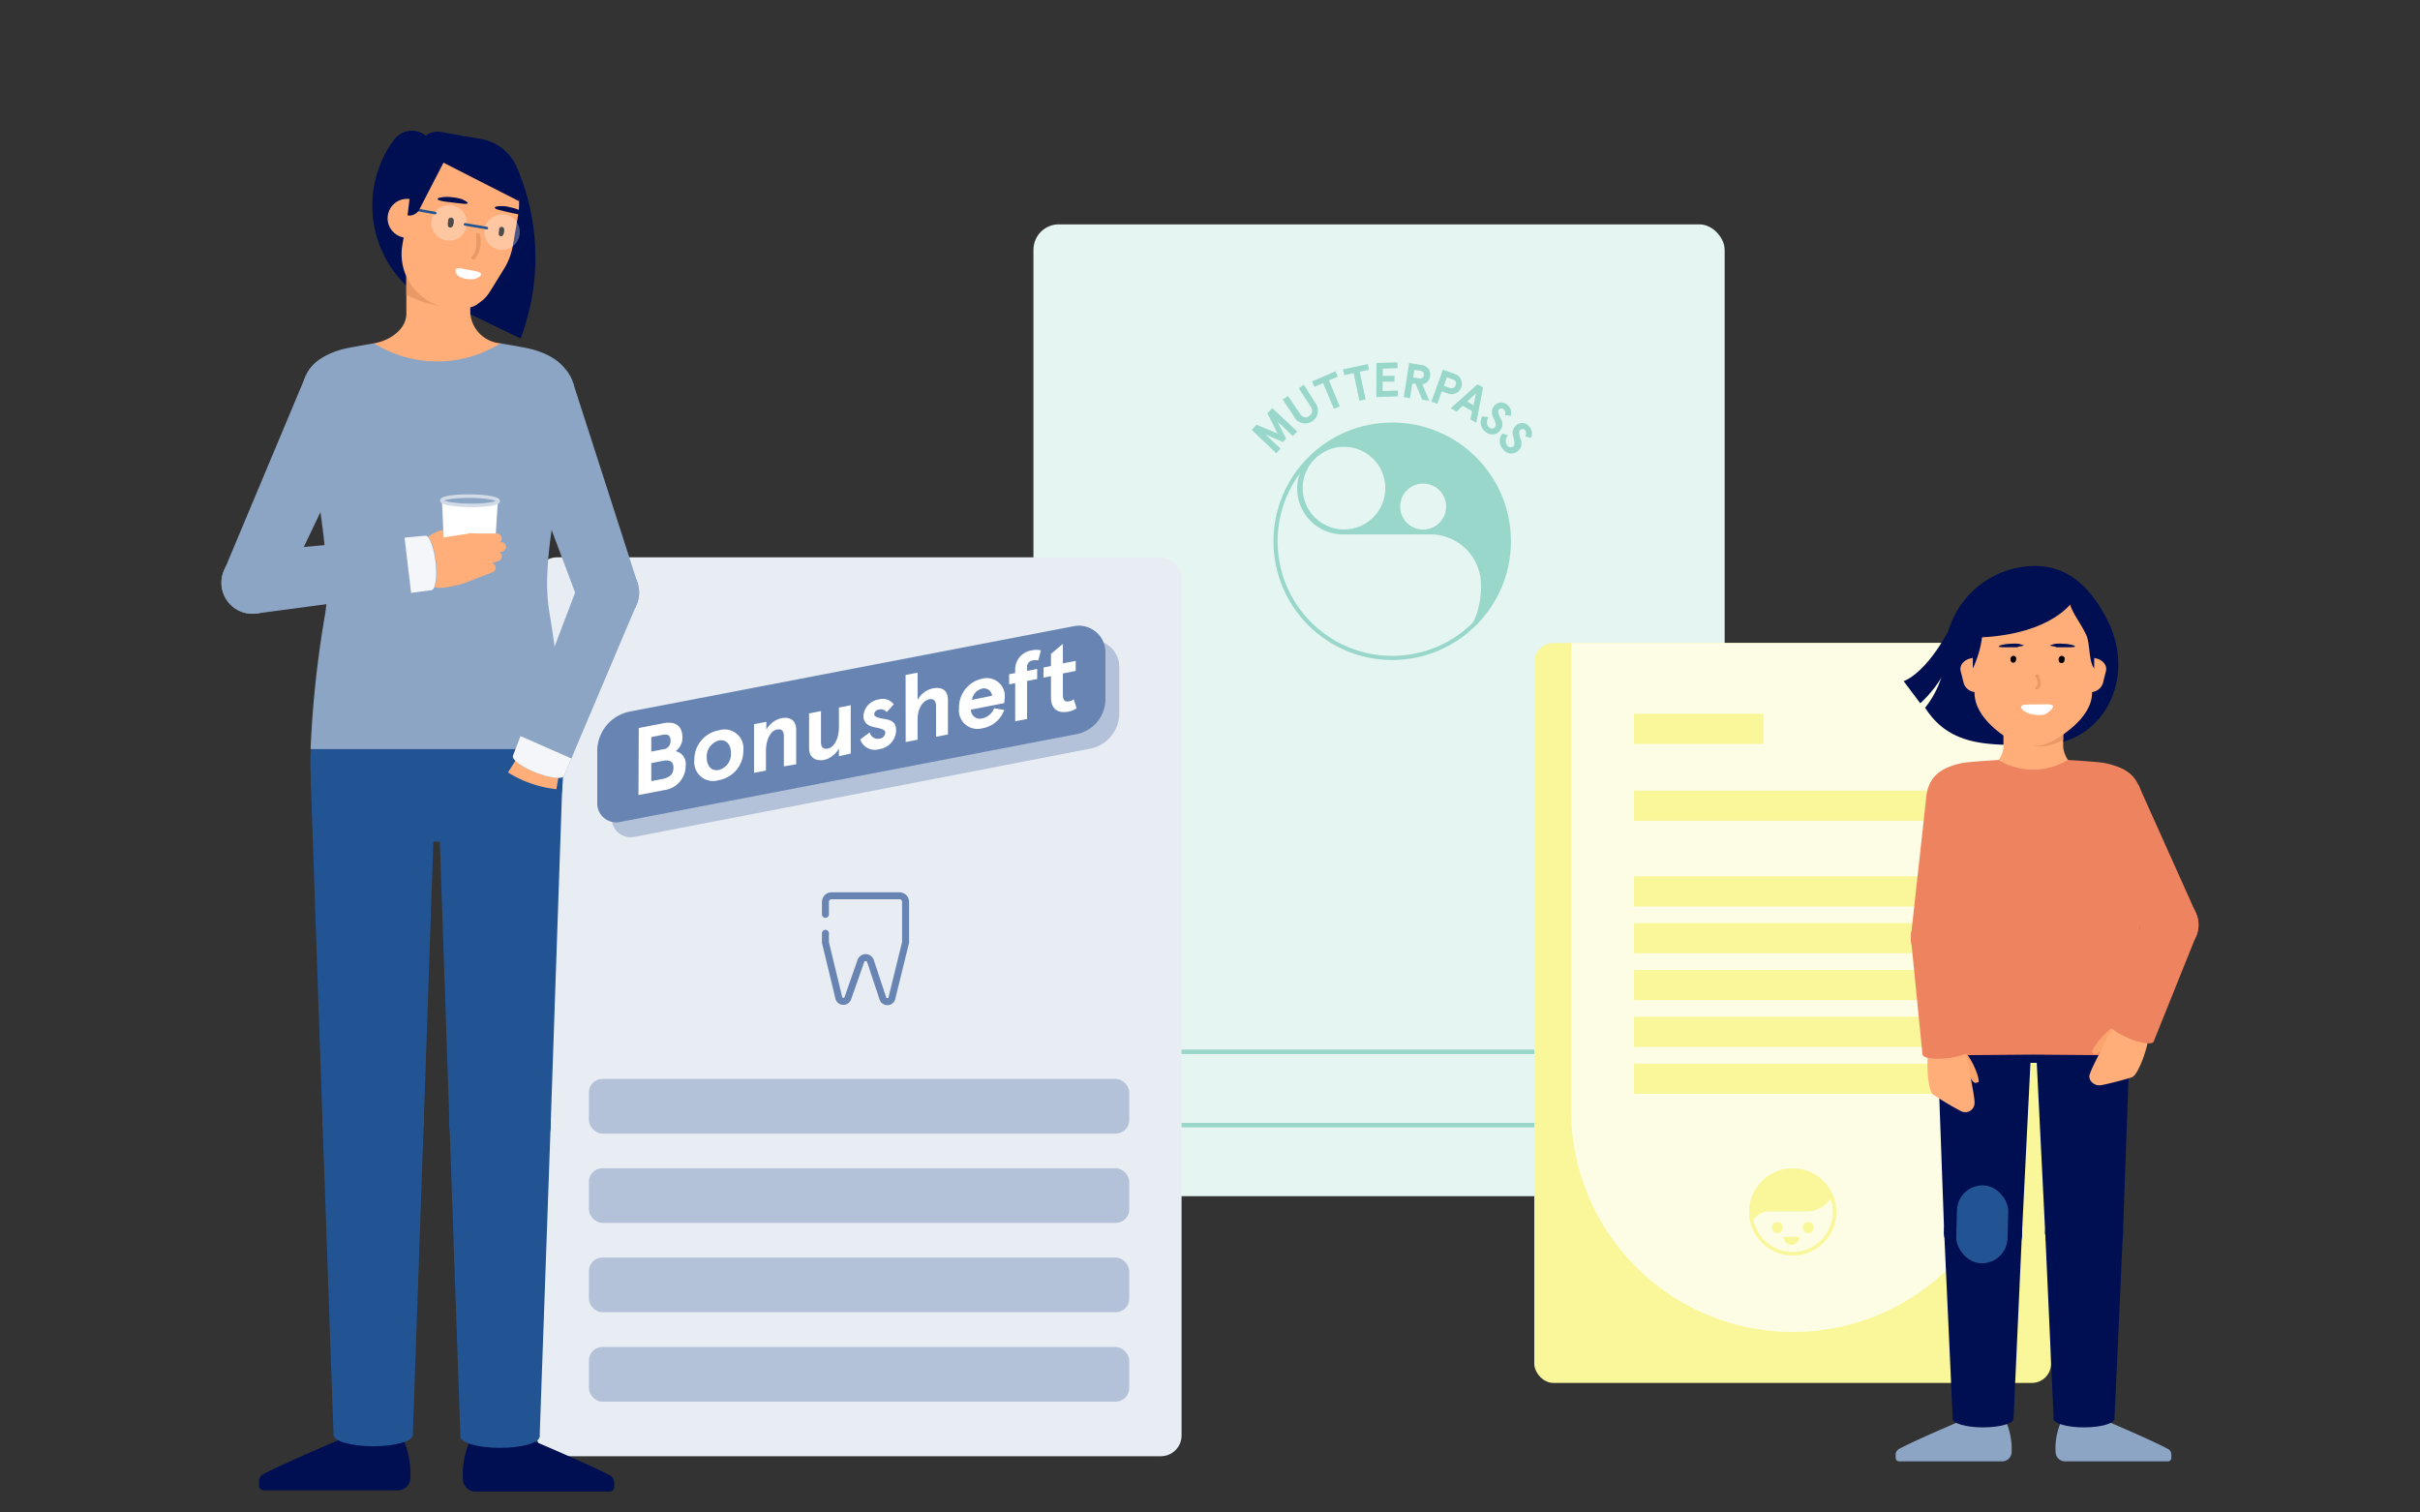 <?xml version="1.0" encoding="UTF-8"?>
<svg xmlns="http://www.w3.org/2000/svg" id="Ebene_1" data-name="Ebene 1" viewBox="0 0 240 150">
  <rect x="0" y="0" width="240" height="150" fill="#333333" stroke="none"/>
  <defs>
    <style>.cls-1{fill:#e5f5f2;}.cls-13,.cls-17,.cls-2,.cls-20,.cls-8{fill:none;}.cls-2{stroke:#99d7cb;stroke-width:0.41px;}.cls-17,.cls-2,.cls-20{stroke-miterlimit:10;}.cls-3{fill:#99d7cb;}.cls-4{fill:#e8edf3;}.cls-5{fill:#b3c1d9;}.cls-6{fill:#6884b2;}.cls-12,.cls-7{fill:#fff;}.cls-8{stroke:#6884b2;stroke-width:0.69px;}.cls-13,.cls-8{stroke-linecap:round;stroke-linejoin:round;}.cls-9{fill:#000e52;}.cls-10{fill:#ffae7a;}.cls-11{fill:#e89966;}.cls-12{opacity:0.3;}.cls-13{stroke:#225494;stroke-width:0.26px;}.cls-14{fill:#225494;}.cls-15{fill:#8da5c4;}.cls-16{fill:#f4f6f9;}.cls-17{stroke:#d1dbe7;stroke-width:0.35px;}.cls-18{fill:#f9f799;}.cls-19{fill:#fdfde5;}.cls-20{stroke:#f9f799;stroke-width:0.35px;}.cls-21{fill:#ee8360;}.cls-22{fill:#faa56e;}</style>
  </defs>
  <rect class="cls-1" x="102.49" y="22.25" width="68.55" height="96.38" rx="2.52"></rect>
  <circle class="cls-2" cx="138.07" cy="53.68" r="11.57"></circle>
  <path class="cls-3" d="M145.43,62.61a12.11,12.11,0,0,0,4.21-8.93,11.57,11.57,0,0,0-11.57-11.57,11.3,11.3,0,0,0-7.82,3,4.22,4.22,0,0,0-1.6,3.33A4.54,4.54,0,0,0,133.19,53h8.68a5,5,0,0,1,5,5S147,61.05,145.43,62.61Z"></path>
  <circle class="cls-1" cx="141.14" cy="50.24" r="2.28"></circle>
  <circle class="cls-1" cx="133.29" cy="48.41" r="4.1"></circle>
  <path class="cls-3" d="M124.14,42.63l.48-.51,2.08.87-1-2,.48-.51,2.47,2.31-.43.46-1.52-1.43.85,1.69-.31.33-1.74-.75L127,44.49l-.43.46Z"></path>
  <path class="cls-3" d="M128.37,41.37l-1.16-1.75.52-.35L128.9,41c.27.41.58.5.93.26s.4-.55.12-1l-1.16-1.76.52-.34L130.47,40a1.26,1.26,0,1,1-2.1,1.39Z"></path>
  <path class="cls-3" d="M131.22,38l-.87.36-.22-.54,2.32-1,.22.54-.87.36,1.07,2.59-.58.24Z"></path>
  <path class="cls-3" d="M134.24,37l-.93.2-.12-.57,2.46-.52.12.57-.92.19.58,2.74-.61.13Z"></path>
  <path class="cls-3" d="M136.51,36l2.09-.07,0,.58-1.47.05,0,.71,1.17,0,0,.58-1.18,0,0,.93,1.52-.05v.58l-2.14.07Z"></path>
  <path class="cls-3" d="M139.75,36l1.21.2a.92.92,0,0,1,.86,1.11.88.88,0,0,1-.76.8l.68,1.64-.69-.11-.67-1.59-.32,0-.23,1.44-.62-.1Zm1,1.53a.35.35,0,0,0,.45-.32c.05-.27-.1-.4-.33-.44l-.6-.09-.12.75Z"></path>
  <path class="cls-3" d="M143.1,36.66l1.2.43a1,1,0,1,1-.7,1.94l-.61-.22-.45,1.24-.59-.21Zm.67,1.81a.41.41,0,0,0,.58-.27.4.4,0,0,0-.27-.57l-.59-.21-.3.84Z"></path>
  <path class="cls-3" d="M146.53,38.11l.55.31-.67,3.51-.59-.34.18-.81-.94-.53-.6.57-.59-.33Zm-.4,2.08.26-1.2-.88.84Z"></path>
  <path class="cls-3" d="M147,41.29l.6.08c-.17.35-.22.72.07,1a.38.38,0,0,0,.59,0c.2-.23,0-.58-.18-1a1,1,0,0,1,.11-1.12.9.9,0,0,1,1.31-.09,1,1,0,0,1,.33,1.08l-.59-.07a.46.46,0,0,0-.12-.57.32.32,0,0,0-.46,0c-.18.21,0,.53.15.88a1,1,0,0,1-.05,1.24,1,1,0,0,1-1.47.08A1.17,1.17,0,0,1,147,41.29Z"></path>
  <path class="cls-3" d="M149,43l.57.18a.74.74,0,0,0-.09,1,.39.39,0,0,0,.59.08c.23-.19.09-.58,0-1a1,1,0,0,1,.3-1.09.89.89,0,0,1,1.3.14,1,1,0,0,1,.15,1.12l-.58-.17a.45.45,0,0,0,0-.58.31.31,0,0,0-.45-.06c-.22.18-.11.52,0,.89a1,1,0,0,1-.25,1.22,1,1,0,0,1-1.47-.17A1.17,1.17,0,0,1,149,43Z"></path>
  <rect class="cls-3" x="110.36" y="111.36" width="53.27" height="0.45"></rect>
  <rect class="cls-3" x="110.36" y="104.09" width="53.27" height="0.45"></rect>
  <rect class="cls-4" x="53.21" y="55.27" width="63.97" height="89.15" rx="2.05"></rect>
  <path class="cls-5" d="M108.13,74.25,62.9,83a1.89,1.89,0,0,1-2.24-1.86V76a4,4,0,0,1,3.27-4l44-8.45A2.61,2.61,0,0,1,111,66.14v4.61A3.57,3.57,0,0,1,108.13,74.25Z"></path>
  <path class="cls-6" d="M106.71,72.82l-45.23,8.7a1.88,1.88,0,0,1-2.25-1.85V74.56a4,4,0,0,1,3.28-4l44-8.46a2.63,2.63,0,0,1,3.12,2.58v4.61A3.55,3.55,0,0,1,106.71,72.82Z"></path>
  <rect class="cls-5" x="58.4" y="107" width="53.59" height="5.42" rx="1.34"></rect>
  <rect class="cls-5" x="58.4" y="115.86" width="53.59" height="5.42" rx="1.34"></rect>
  <rect class="cls-5" x="58.4" y="124.72" width="53.59" height="5.42" rx="1.34"></rect>
  <rect class="cls-5" x="58.4" y="133.59" width="53.59" height="5.42" rx="1.34"></rect>
  <path class="cls-7" d="M63.35,72.2l2.43-.47c1.14-.23,1.9.21,1.9,1.42A1.64,1.64,0,0,1,67,74.5a1.27,1.27,0,0,1,1,1.43,2.44,2.44,0,0,1-2.2,2.44l-2.48.48Zm2.37,2.12a.81.81,0,0,0,.78-.87c0-.54-.29-.67-.81-.57l-1.1.22v1.44Zm0,2.93c.77-.15,1.07-.54,1.07-1.11s-.3-.83-1.07-.68l-1.13.22v1.79Z"></path>
  <path class="cls-7" d="M68.86,75.38a2.94,2.94,0,0,1,2.43-2.95,1.87,1.87,0,0,1,2.43,2,2.94,2.94,0,0,1-2.43,2.94A1.87,1.87,0,0,1,68.86,75.38Zm3.63-.71c0-.79-.44-1.38-1.2-1.23a1.64,1.64,0,0,0-1.2,1.7c0,.78.44,1.37,1.2,1.22A1.62,1.62,0,0,0,72.49,74.67Z"></path>
  <path class="cls-7" d="M74.78,71.82,76,71.59v.77a2.34,2.34,0,0,1,1.48-1.13c.86-.17,1.48.19,1.48,1.15V75.8L77.74,76V73c0-.57-.29-.73-.69-.65-.57.11-1.09.9-1.09,2.16v1.91l-1.18.23Z"></path>
  <path class="cls-7" d="M80.24,74.17V70.75l1.18-.23v3.07c0,.57.29.73.68.65.57-.11,1.1-.89,1.1-2.16V70.17l1.17-.23v4.79L83.2,75v-.77a2.35,2.35,0,0,1-1.48,1.14C80.86,75.5,80.24,75.13,80.24,74.17Z"></path>
  <path class="cls-7" d="M85.31,73.33l.94-.69a.83.83,0,0,0,1,.61.63.63,0,0,0,.55-.58c0-.32-.48-.43-1-.53C86.1,72,85.63,71.7,85.63,71a1.77,1.77,0,0,1,1.51-1.63,1.39,1.39,0,0,1,1.5.48l-.71.78a.72.72,0,0,0-.77-.26.52.52,0,0,0-.46.45c0,.21.17.35,1,.48s1.17.41,1.17,1.12a1.93,1.93,0,0,1-1.64,1.87A1.53,1.53,0,0,1,85.31,73.33Z"></path>
  <path class="cls-7" d="M89.81,66.94,91,66.71v2.71a2.26,2.26,0,0,1,1.52-1.15c.9-.17,1.49.18,1.49,1.15v3.42l-1.18.23v-3c0-.58-.22-.81-.71-.71s-1.12.76-1.12,2v2l-1.18.23Z"></path>
  <path class="cls-7" d="M99.59,69.73l-3.3.65a.88.88,0,0,0,1.14.86,1.6,1.6,0,0,0,1.16-1l1,.17a2.78,2.78,0,0,1-2.18,1.82,1.84,1.84,0,0,1-2.3-2,2.9,2.9,0,0,1,2.3-2.92,1.78,1.78,0,0,1,2.23,1.93ZM98.39,69a.82.82,0,0,0-1-.71,1.37,1.37,0,0,0-1,1.12Z"></path>
  <path class="cls-7" d="M100.68,67.75l-.6.12v-1l.6-.12V66.5a1.91,1.91,0,0,1,1.66-2,1.84,1.84,0,0,1,.89,0l-.26,1a1.22,1.22,0,0,0-.57,0,.63.63,0,0,0-.54.7v.34l1-.2v1l-1,.19V71.3l-1.18.23Z"></path>
  <path class="cls-7" d="M104.23,69.15V67.06l-.74.14v-1l.74-.15v-1.2l1.18-1v1.94l1.27-.25v1l-1.27.25V68.9c0,.59.23.73.63.65a1,1,0,0,0,.45-.2l.28.9a2.22,2.22,0,0,1-.78.32C104.91,70.78,104.23,70.33,104.23,69.15Z"></path>
  <path class="cls-8" d="M81.86,92.56v.91l1.31,5.41a.47.47,0,0,0,.92.09l1.26-3.59a.51.51,0,0,1,1,0L87.55,99a.47.47,0,0,0,.92-.09l1.34-5.45v-4a.61.61,0,0,0-.61-.62H82.47a.61.61,0,0,0-.61.62v1.22"></path>
  <path class="cls-9" d="M43.5,29.64l8.13,3.93a22.66,22.66,0,0,0-.3-16.8Z"></path>
  <path class="cls-9" d="M43.85,15.64l-1.17-1.7A2.23,2.23,0,0,0,41.24,13h0a2.22,2.22,0,0,0-2.16.86h0a11,11,0,0,0,1.07,14.32l.24.24Z"></path>
  <path class="cls-10" d="M37.08,34.05c1.56-.25,3.22-1.38,3.22-2.95V24.39a3.17,3.17,0,0,1,3.17-3.17h0a3.17,3.17,0,0,1,3.17,3.17V31.1a3.28,3.28,0,0,0,3,2.95s.16.48.18.48a2,2,0,0,1,1.75,2.24V47.48H35.38V36.77c0-1.26.44-2.33,1.68-2.53C37.08,34.24,37.07,34.05,37.08,34.05Z"></path>
  <path class="cls-11" d="M44.72,26.26s5.67,4.45.85,4.27a12.07,12.07,0,0,1-5.27-1.29V25.46Z"></path>
  <path class="cls-10" d="M44.25,30.5l.62.11a3.65,3.65,0,0,0,3.72-1.69L50,26.64a6.44,6.44,0,0,0,.86-2.28l.52-3a6.8,6.8,0,0,0-5.54-7.87h0a4,4,0,0,0-4.63,3.26l-1.31,7.56A5.39,5.39,0,0,0,44.25,30.5Z"></path>
  <circle class="cls-10" cx="40.37" cy="21.65" r="1.93"></circle>
  <path class="cls-9" d="M41.55,14.89l9.9,5.05.12-.66a4.76,4.76,0,0,0-3.88-5.5l-4-.7a1.78,1.78,0,0,0-2.07,1.49Z"></path>
  <path d="M45,21.81a.28.28,0,0,0-.55,0c0,.2-.12.56.06.71a.27.27,0,0,0,.4-.12A1.09,1.09,0,0,0,45,21.81Z"></path>
  <path d="M50,22.75a.25.25,0,0,0-.5,0c0,.18-.12.5.05.64a.24.24,0,0,0,.36-.11A1,1,0,0,0,50,22.75Z"></path>
  <path class="cls-11" d="M46.79,25.44c.57-.54.46-1.45.42-2.16,0-.22.37-.25.38,0a2.94,2.94,0,0,1-.5,2.42C46.92,25.83,46.62,25.6,46.79,25.44Z"></path>
  <path class="cls-7" d="M46.52,26.77c.3.06,1.08.13,1.18.39s-.58.54-.89.54c-.86,0-1.66-.25-1.63-.91C45.2,26.47,45.69,26.62,46.52,26.77Z"></path>
  <path class="cls-9" d="M49.09,20.64a.09.09,0,0,1,0-.07c0-.12.5-.13.66-.13a3.34,3.34,0,0,1,.94.14,3.45,3.45,0,0,1,1.23.49c.42.38-.53.19-.78.13-.45-.09-.9-.19-1.34-.31C49.64,20.85,49.17,20.78,49.09,20.64Z"></path>
  <path class="cls-9" d="M46.38,20.16s0,0,0-.06-.43-.29-.58-.35a4.14,4.14,0,0,0-.93-.18,3.41,3.41,0,0,0-1.32.05c-.52.21.44.35.69.39l1.36.16C45.78,20.18,46.26,20.28,46.38,20.16Z"></path>
  <circle class="cls-12" cx="44.54" cy="22.11" r="1.76"></circle>
  <circle class="cls-12" cx="49.79" cy="23.02" r="1.76"></circle>
  <line class="cls-13" x1="46.12" y1="22.25" x2="48.28" y2="22.62"></line>
  <line class="cls-13" x1="41.3" y1="20.8" x2="43.16" y2="21.13"></line>
  <path class="cls-9" d="M41.59,20.77l2.78-5.39-3.17-.55-.78,6.53h0A1.11,1.11,0,0,0,41.59,20.77Z"></path>
  <circle class="cls-10" cx="49.35" cy="137.26" r="2.16"></circle>
  <circle class="cls-10" cx="49.36" cy="143.3" r="2.16"></circle>
  <rect class="cls-10" x="47.2" y="137.26" width="4.32" height="6.04"></rect>
  <path class="cls-9" d="M46.55,143s3.83-.41,5-.68c0,0,6.86,2.89,8.94,4a.79.79,0,0,1,.42.68l0,.44a.46.46,0,0,1-.46.48H47.13a1.23,1.23,0,0,1-1.22-1.19A8.43,8.43,0,0,1,46.55,143Z"></path>
  <polygon class="cls-14" points="54.62 111.28 55.78 77.35 43.41 77.35 44.57 111.28 54.62 111.28"></polygon>
  <circle class="cls-14" cx="49.59" cy="77.35" r="6.19"></circle>
  <circle class="cls-14" cx="49.59" cy="111.28" r="5.03"></circle>
  <polygon class="cls-14" points="44.57 111.28 45.66 142.47 53.52 142.47 54.62 111.28 44.57 111.28"></polygon>
  <ellipse class="cls-14" cx="49.59" cy="142.47" rx="3.93" ry="1.12"></ellipse>
  <circle class="cls-14" cx="49.59" cy="111.28" r="5.03"></circle>
  <circle class="cls-10" cx="37.24" cy="137.1" r="2.16"></circle>
  <circle class="cls-10" cx="37.24" cy="143.14" r="2.16"></circle>
  <rect class="cls-10" x="35.08" y="137.1" width="4.32" height="6.04" transform="translate(74.36 280.28) rotate(-179.95)"></rect>
  <path class="cls-9" d="M40.05,142.87s-3.83-.41-5-.67c0,0-6.87,2.89-8.94,4a.82.82,0,0,0-.42.68l0,.45a.45.45,0,0,0,.45.47H39.46a1.23,1.23,0,0,0,1.23-1.18A8.76,8.76,0,0,0,40.05,142.87Z"></path>
  <polygon class="cls-14" points="31.98 111.12 30.81 77.19 43.19 77.19 42.03 111.12 31.98 111.12"></polygon>
  <circle class="cls-14" cx="37" cy="77.19" r="6.19"></circle>
  <circle class="cls-14" cx="37" cy="111.12" r="5.03"></circle>
  <polygon class="cls-14" points="42.03 111.12 40.94 142.31 33.08 142.31 31.98 111.12 42.03 111.12"></polygon>
  <ellipse class="cls-14" cx="37.01" cy="142.31" rx="3.93" ry="1.12"></ellipse>
  <circle class="cls-14" cx="37" cy="111.12" r="5.03"></circle>
  <path class="cls-14" d="M50.65,60.33H36a25.45,25.45,0,0,0-5.22,15c0,3.45.34,8.14,3.81,8.14H52.06c3.48,0,3.81-4.69,3.81-8.14A25.38,25.38,0,0,0,50.65,60.33Z"></path>
  <path class="cls-15" d="M56.52,37.71c-.26-1.54-2-2.75-4.42-3.22-.78-.15-2.47-.44-2.47-.44h0a11.83,11.83,0,0,1-12.25.17l-.3-.17s-1.68.29-2.45.44c-2.47.47-4.09,1.7-4.38,3.22A14.21,14.21,0,0,0,30,40.54l.81,4.79a87.91,87.91,0,0,1,1.66,11.94,20.23,20.23,0,0,1-.23,3.65A104.43,104.43,0,0,0,30.8,74.29h25A95.52,95.52,0,0,0,54.53,61,18.3,18.3,0,0,1,54.26,58c0-4.23,1-8.46,1.67-12.64l.81-4.79A14.94,14.94,0,0,0,56.52,37.71Z"></path>
  <path class="cls-10" d="M51.54,74.76l-1.16,1.85a11.49,11.49,0,0,0,4.8,1.66l.2-1.19S55,75.34,51.54,74.76Z"></path>
  <ellipse class="cls-15" cx="53.41" cy="75.93" rx="0.74" ry="2.72" transform="translate(-36.8 97.85) rotate(-68.53)"></ellipse>
  <polygon class="cls-15" points="63.07 60.1 55.94 76.93 50.88 74.94 57.38 57.87 63.07 60.1"></polygon>
  <circle class="cls-15" cx="60.31" cy="58.78" r="3.07"></circle>
  <circle class="cls-15" cx="53.42" cy="39" r="3.57"></circle>
  <polygon class="cls-15" points="57.44 59.84 63.28 57.98 56.81 37.89 50.08 40.24 57.44 59.84"></polygon>
  <circle class="cls-15" cx="60.32" cy="58.77" r="3.07"></circle>
  <path class="cls-16" d="M51.62,73l-.74,1.94c-.15.38.86,1.13,2.26,1.68s2.65.69,2.8.31l.72-1.71Z"></path>
  <path class="cls-10" d="M43.58,55.84c1-.62.75-2,1.18-2.31a12,12,0,0,0,2-.79c.55-.3.7-.76.59-1s-.76.52-2.57.65A4.64,4.64,0,0,0,41.61,54C40.72,55.22,42.26,56.65,43.58,55.84Z"></path>
  <path class="cls-15" d="M43.83,49.63s.11.94,2.77,1,2.78-.92,2.78-.92C49.38,49.19,43.84,49.14,43.83,49.63Z"></path>
  <path class="cls-7" d="M49,55.48l-4.9,0-.27-5.81c0,.52,5.54.57,5.55,0Z"></path>
  <ellipse class="cls-17" cx="46.61" cy="49.66" rx="0.46" ry="2.8" transform="translate(-3.47 95.82) rotate(-89.48)"></ellipse>
  <path class="cls-10" d="M46.81,52.91l2.43,0a.5.5,0,0,1,.52.5.53.53,0,0,1-.51.48l-2.43.21a.62.62,0,1,1-.09-1.22Z"></path>
  <path class="cls-10" d="M46.91,54.07l2.66-.31a.54.54,0,0,1,.61.43.52.52,0,0,1-.44.54l-2.62.54a.68.68,0,0,1-.81-.46.63.63,0,0,1,.53-.73Z"></path>
  <path class="cls-10" d="M46.54,55.32l2.56-.6a.54.54,0,0,1,.66.34.5.5,0,0,1-.35.59l-2.48.83a.71.71,0,0,1-.88-.36.61.61,0,0,1,.42-.78Z"></path>
  <path class="cls-10" d="M45.74,56.63l2.71-.78a.56.56,0,0,1,.69.32.5.5,0,0,1-.33.6l-2.61,1a.72.72,0,0,1-.9-.32.61.61,0,0,1,.38-.8Z"></path>
  <path class="cls-10" d="M44,58.28c3.51-.55,3-1,3.58-3.1.76-2.69.17-2.47-3.36-1.91l-1,.16c-1.57.25-2.72,1.09-2.46,2.61A3,3,0,0,0,44,58.28C44.37,58.24,44,58.29,44,58.28Z"></path>
  <ellipse class="cls-15" cx="42.51" cy="55.83" rx="0.74" ry="2.72" transform="translate(-5.98 5.11) rotate(-6.43)"></ellipse>
  <polygon class="cls-15" points="25.6 60.82 42.81 58.53 42.2 53.13 24.91 54.73 25.6 60.82"></polygon>
  <circle class="cls-15" cx="25.03" cy="57.8" r="3.07"></circle>
  <circle class="cls-15" cx="33.59" cy="38.7" r="3.57"></circle>
  <polygon class="cls-15" points="27.81 59.11 22.15 56.75 30.31 37.3 36.82 40.22 27.81 59.11"></polygon>
  <circle class="cls-15" cx="25.03" cy="57.8" r="3.07"></circle>
  <path class="cls-16" d="M40.77,58.8l2-.27c.41,0,.6-1.29.43-2.78s-.63-2.66-1-2.62l-2.08.19Z"></path>
  <rect class="cls-18" x="152.16" y="63.77" width="51.25" height="73.38" rx="1.9"></rect>
  <path class="cls-19" d="M155.81,63.77h44a0,0,0,0,1,0,0V110.1a22,22,0,0,1-22,22h0a22,22,0,0,1-22-22V63.77a0,0,0,0,1,0,0Z"></path>
  <rect class="cls-18" x="162.05" y="78.41" width="31.62" height="2.99"></rect>
  <rect class="cls-18" x="162.05" y="70.79" width="12.85" height="2.99"></rect>
  <rect class="cls-18" x="162.05" y="86.91" width="31.62" height="2.99"></rect>
  <rect class="cls-18" x="162.05" y="91.55" width="31.62" height="2.99"></rect>
  <rect class="cls-18" x="162.05" y="96.2" width="31.62" height="2.99"></rect>
  <rect class="cls-18" x="162.05" y="100.84" width="31.62" height="2.99"></rect>
  <rect class="cls-18" x="162.05" y="105.49" width="31.62" height="2.99"></rect>
  <circle class="cls-20" cx="177.79" cy="120.19" r="4.15"></circle>
  <path class="cls-18" d="M177.79,116a4.15,4.15,0,0,0-4.15,4.15,3.88,3.88,0,0,0,.13,1,1.91,1.91,0,0,1,1.67-1h3.67a3,3,0,0,0,2.17-.94l.44-.46A4.16,4.16,0,0,0,177.79,116Z"></path>
  <circle class="cls-18" cx="176.26" cy="121.74" r="0.55"></circle>
  <circle class="cls-18" cx="179.32" cy="121.74" r="0.55"></circle>
  <path class="cls-18" d="M178.46,122.66a.79.79,0,0,1-1.58,0Z"></path>
  <path id="GRL_HEAD_FRONTAL" class="cls-9" d="M202.34,73.88c6,0,9.31-6.07,7-11.63,0-.11-.09-.22-.13-.31-1.7-3.58-4-5.81-7.42-5.81h0a9,9,0,0,0-8.49,6.22c-.53,1.61.18,4.6-2.38,7.84,2.51,3.94,6.47,3.69,10.94,3.69Z"></path>
  <path class="cls-10" d="M204.61,83.66h-5.92l-.7-8,.22-.29a2.49,2.49,0,0,0,.48-1.63V67.57h5.92v6.19a2.67,2.67,0,0,0,.49,1.62l.19.28Z"></path>
  <path class="cls-10" d="M205.66,68.64h1.59a1.29,1.29,0,0,0,1.29-.84l.31-1.23c.2-.76-.64-1.44-1.61-1.29l-1.58.24Z"></path>
  <path class="cls-10" d="M197.64,68.64h-1.59a1.29,1.29,0,0,1-1.29-.84l-.31-1.23c-.2-.76.64-1.44,1.61-1.29l1.58.24Z"></path>
  <path class="cls-11" d="M202.17,70.39,201.68,74a4.84,4.84,0,0,0,2.93-.64V70.15Z"></path>
  <path class="cls-10" d="M207.48,68.68c0,2-1.94,3.62-3.6,4.64a4.31,4.31,0,0,1-4.62,0c-1.6-1-3.44-2.64-3.44-4.63,0-.47-.95-6.71,1.19-9.36h0a6.09,6.09,0,0,1,10.42,2.12c.63,2,.1,7,.1,7S207.48,68.68,207.48,68.68Z"></path>
  <path class="cls-9" d="M206.1,58.63c-.49,1.73-3.71,4.61-10.85,4.61,0-5.33,2.76-6.54,7.76-6.54C203.53,56.7,206.24,58.12,206.1,58.63Z"></path>
  <path class="cls-9" d="M196.65,61.89a10.26,10.26,0,0,1-1,4.41l0-1-.72-1.18v-2.2Z"></path>
  <path class="cls-9" d="M205.1,58.11v.61c0,1.79,1.08,2.67,1.81,4.27.39.86.2,2.55.78,3.31h0v-1l1-1.81-.77-3.3Z"></path>
  <path class="cls-9" d="M190.44,69.75l-1.65-2.2s2.22-.64,4.71-5.5l-.6,4.51A11.88,11.88,0,0,1,190.44,69.75Z"></path>
  <circle class="cls-10" cx="206.5" cy="136.7" r="1.66"></circle>
  <circle class="cls-10" cx="206.51" cy="141.33" r="1.66"></circle>
  <rect class="cls-10" x="204.85" y="136.7" width="3.31" height="4.63"></rect>
  <path class="cls-15" d="M204.35,141.13s2.94-.32,3.81-.52c0,0,5.27,2.22,6.86,3.1a.6.6,0,0,1,.32.52l0,.34a.34.34,0,0,1-.35.36H204.8a.94.94,0,0,1-.94-.91A6.46,6.46,0,0,1,204.35,141.13Z"></path>
  <polygon class="cls-9" points="210.53 122.44 211.29 101.53 201.8 101.53 202.84 122.44 210.53 122.44"></polygon>
  <circle class="cls-9" cx="206.55" cy="101.53" r="4.75"></circle>
  <circle class="cls-9" cx="206.69" cy="122.17" r="3.86"></circle>
  <polygon class="cls-9" points="202.83 122.17 203.67 140.7 209.7 140.7 210.54 122.17 202.83 122.17"></polygon>
  <ellipse class="cls-9" cx="206.68" cy="140.7" rx="3.02" ry="0.86"></ellipse>
  <circle class="cls-9" cx="206.69" cy="122.17" r="3.86"></circle>
  <circle class="cls-10" cx="196.85" cy="136.7" r="1.66"></circle>
  <circle class="cls-10" cx="196.85" cy="141.33" r="1.66"></circle>
  <rect class="cls-10" x="195.2" y="136.7" width="3.31" height="4.63" transform="translate(393.59 278.2) rotate(-179.95)"></rect>
  <path class="cls-15" d="M199,141.13s-2.94-.32-3.81-.52c0,0-5.28,2.22-6.87,3.1a.62.62,0,0,0-.32.52v.34a.34.34,0,0,0,.34.36h10.22a.94.94,0,0,0,.94-.91A6.76,6.76,0,0,0,199,141.13Z"></path>
  <polygon class="cls-9" points="192.82 122.44 192.06 101.53 201.56 101.53 200.52 122.44 192.82 122.44"></polygon>
  <circle class="cls-9" cx="196.81" cy="101.53" r="4.75"></circle>
  <circle class="cls-9" cx="196.67" cy="122.17" r="3.86"></circle>
  <polygon class="cls-9" points="200.53 122.17 199.69 140.7 193.66 140.7 192.81 122.17 200.53 122.17"></polygon>
  <ellipse class="cls-9" cx="196.67" cy="140.7" rx="3.02" ry="0.86"></ellipse>
  <circle class="cls-9" cx="196.67" cy="122.17" r="3.86"></circle>
  <path class="cls-9" d="M207.3,90.52H196.06a15,15,0,0,0-4,9.65c0,2.22.26,5.24,2.92,5.24h13.42c2.66,0,2.92-1.82,2.92-4C211.31,95.71,207.3,90.52,207.3,90.52Z"></path>
  <path class="cls-21" d="M212,78c-.19-1.12-1.49-2-3.36-2.34-.59-.11-3.57-.29-3.57-.29h0a6.62,6.62,0,0,1-6.88,0h0s-2.93.18-3.52.29c-1.87.35-3.11,1.24-3.32,2.34a9.61,9.61,0,0,0-.21,2.06l0,23.92a.69.69,0,0,0,.69.69l9.82-.08h.06l9.82.08a.69.69,0,0,0,.69-.69l0-23.92A10.23,10.23,0,0,0,212,78Z"></path>
  <rect class="cls-14" x="194.04" y="117.56" width="5.09" height="7.73" rx="2.54" transform="translate(3.38 -5.31) rotate(1.56)"></rect>
  <path class="cls-22" d="M194.58,103.93a7.37,7.37,0,0,1,1.61,2.94c.06.42.14.43-.21.52s-.64-.72-1.09-1.28S193.18,103.91,194.58,103.93Z"></path>
  <path class="cls-10" d="M194.45,103.68a9.72,9.72,0,0,1,.74,1.84c.21,1.3.55,2.76.63,3.68a1.94,1.94,0,0,1,0,.24.92.92,0,0,1-1.38.74,32.07,32.07,0,0,1-2.77-1.66c-.49-.46-.71-3.51-.32-4.64C191.58,103.23,192.85,101.68,194.45,103.68Z"></path>
  <ellipse class="cls-21" cx="193.12" cy="104.28" rx="2.48" ry="0.67" transform="translate(-11.29 24.38) rotate(-7.02)"></ellipse>
  <polygon class="cls-21" points="189.51 93.01 190.66 104.59 195.58 103.98 195.09 93.28 189.51 93.01"></polygon>
  <circle class="cls-21" cx="192.31" cy="93" r="2.8"></circle>
  <circle class="cls-21" cx="194.29" cy="79.2" r="3.25"></circle>
  <polygon class="cls-21" points="195.05 93.55 189.52 92.82 191.06 78.83 197.5 79.7 195.05 93.55"></polygon>
  <circle class="cls-21" cx="192.31" cy="93" r="2.8"></circle>
  <path class="cls-22" d="M210,101.58a7.22,7.22,0,0,0-2.37,2.38c-.18.38-.26.37.05.56s.82-.52,1.4-.93S211.35,102,210,101.58Z"></path>
  <path class="cls-10" d="M210.19,101.38a9.54,9.54,0,0,0-1.22,1.56c-.56,1.19-1.29,2.5-1.63,3.35l-.09.24c-.22.58.44,1.22,1.12,1.09.19,0,2.75-.63,3.13-.82.59-.31,1.65-3.17,1.6-4.37C213.08,101.75,212.29,99.91,210.19,101.38Z"></path>
  <ellipse class="cls-21" cx="211.31" cy="102.33" rx="0.67" ry="2.48" transform="translate(33.9 256.11) rotate(-66.76)"></ellipse>
  <polygon class="cls-21" points="217.92 92.52 213.58 103.31 209.03 101.36 212.48 91.22 217.92 92.52"></polygon>
  <circle class="cls-21" cx="215.23" cy="91.72" r="2.8"></circle>
  <circle class="cls-21" cx="209.12" cy="79.2" r="3.25"></circle>
  <polygon class="cls-21" points="212.8 93.08 217.84 90.69 212.08 77.85 206.22 80.66 212.8 93.08"></polygon>
  <circle class="cls-21" cx="215.24" cy="91.72" r="2.8"></circle>
  <path d="M204.21,65.2a.3.3,0,0,1,.55.06c0,.14,0,.41-.19.48a.3.3,0,0,1-.38-.14A.51.51,0,0,1,204.21,65.2Z"></path>
  <path d="M199.43,65.19a.28.28,0,0,1,.52.06c0,.13,0,.38-.18.45a.27.27,0,0,1-.35-.13A.5.5,0,0,1,199.43,65.19Z"></path>
  <path class="cls-7" d="M202.22,69.86c.29,0,1.23-.09,1.37.14s-.62.83-.91.88c-.8.16-2.15-.16-2.24-.78C200.39,69.8,201.42,69.87,202.22,69.86Z"></path>
  <path class="cls-9" d="M203.3,64s0,0,0,0,.4-.13.52-.15a3.47,3.47,0,0,1,.79,0,3.53,3.53,0,0,1,1.07.17c.39.19-.41.17-.62.17l-1.13,0C203.78,64.08,203.38,64.09,203.3,64Z"></path>
  <path class="cls-9" d="M200.71,64s0,0,0,0-.4-.13-.52-.15a3.39,3.39,0,0,0-.78,0,3.53,3.53,0,0,0-1.07.17c-.4.19.4.17.61.17l1.13,0C200.23,64.08,200.63,64.09,200.71,64Z"></path>
  <path class="cls-11" d="M201.84,68.21c.43-.35.19-.84,0-1.23,0-.12.3-.17.34,0,.18.44.42,1-.07,1.38C202,68.41,201.71,68.32,201.84,68.21Z"></path>
</svg>
